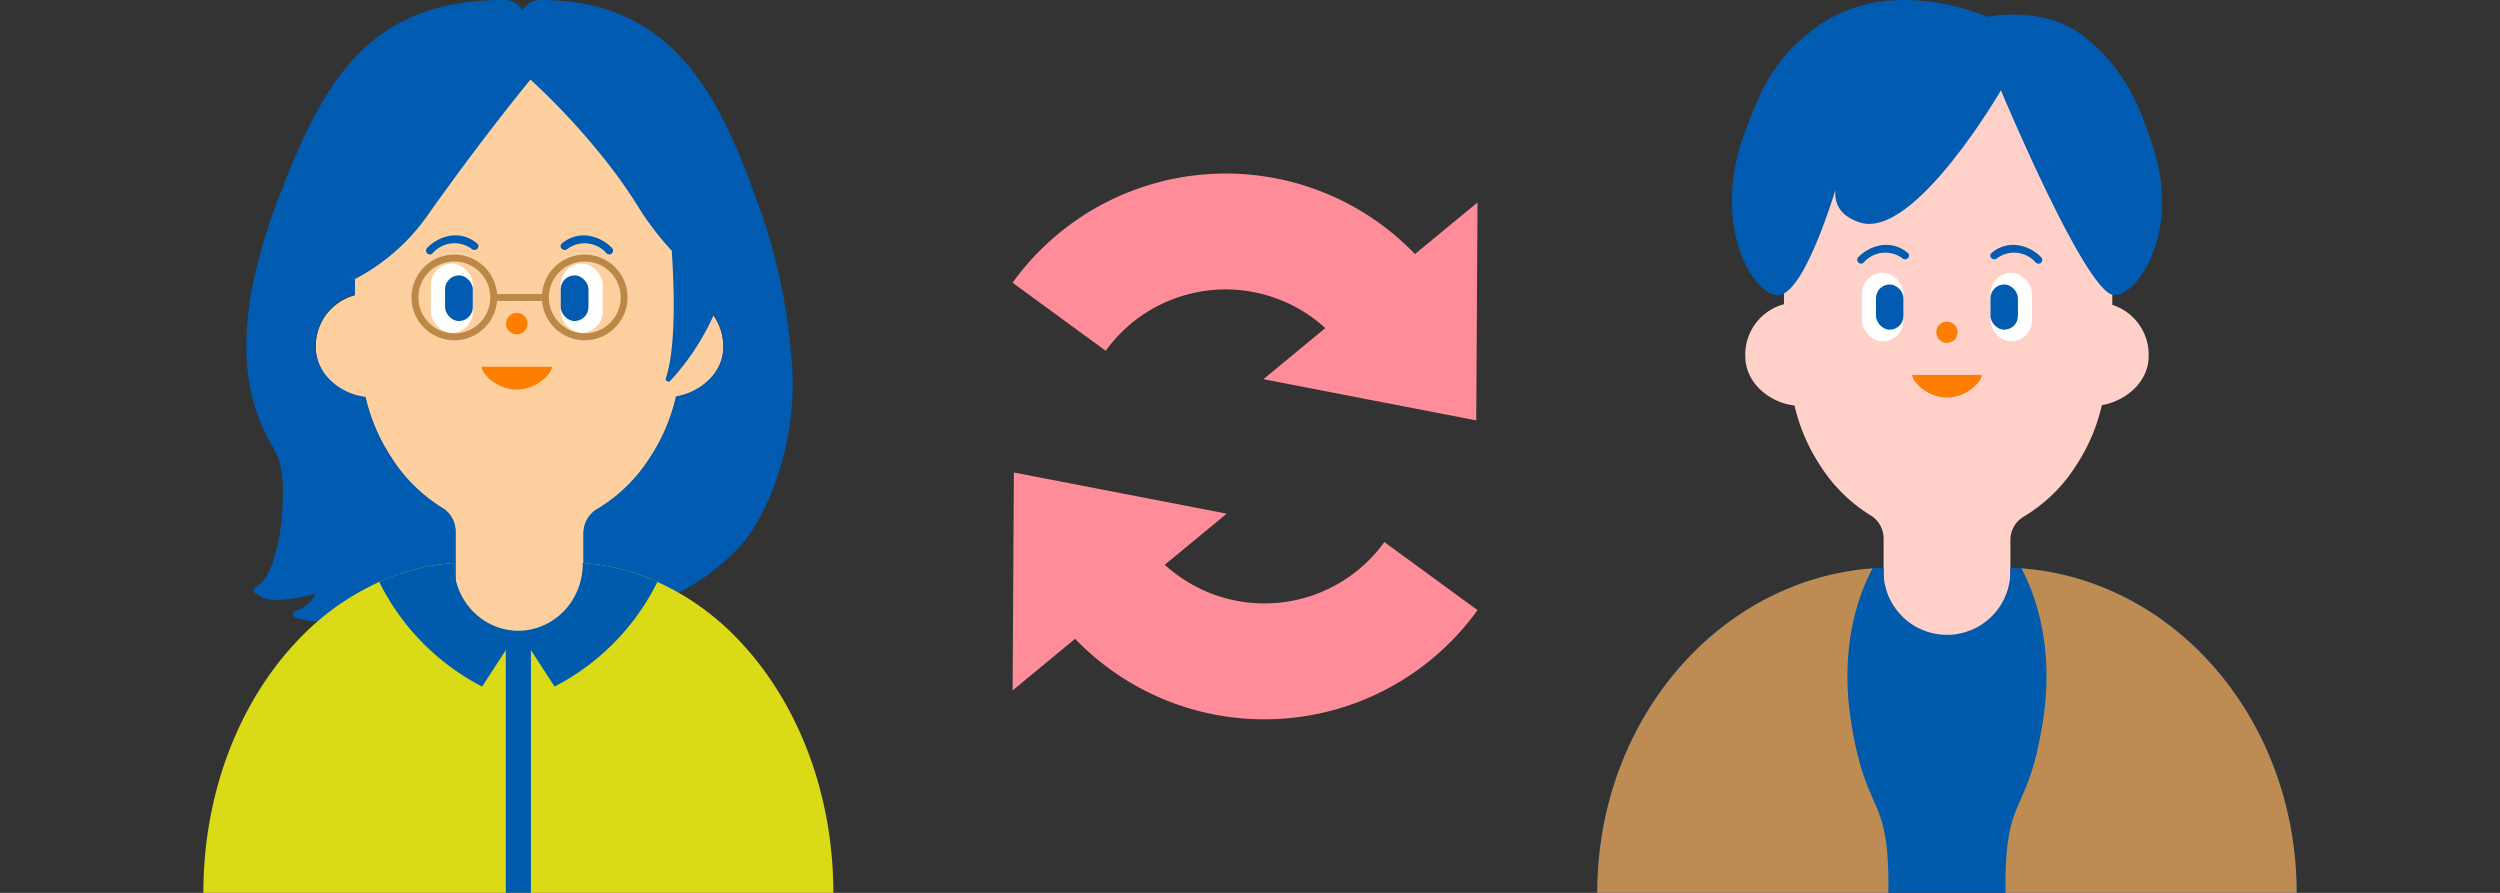 <svg id="ol" xmlns="http://www.w3.org/2000/svg" width="252" height="90" viewBox="0 0 252 90"><rect x="0" y="0" width="252" height="90" fill="#333333" stroke="none"/><defs><style>.cls-1{fill:#ff8d99;}.cls-2{fill:#ffd1c9;}.cls-3{fill:#ff7e00;}.cls-4{fill:#005bb1;}.cls-5{fill:#fff;}.cls-6{fill:#005bac;}.cls-7{fill:#be8b53;}.cls-8{fill:#ffd09f;}.cls-9{fill:#bb8848;}.cls-10{fill:#dada17;}.cls-11{fill:none;}</style></defs><path class="cls-1" d="M142.63,25.608A26.477,26.477,0,0,0,102.067,28.5l9.391,6.86a14.9,14.9,0,0,1,22.134-2.288l-6.242,5.151L138.078,40.3l10.727,2.076.064-10.982.064-10.983Z"/><path class="cls-1" d="M108.37,64.392A26.477,26.477,0,0,0,148.933,61.5l-9.391-6.86a14.9,14.9,0,0,1-22.134,2.288l6.242-5.151-10.728-2.076L102.2,47.629l-.064,10.982-.064,10.983Z"/><path class="cls-2" d="M216.587,35.884a5.283,5.283,0,0,0-3.668-5.154V20.278a19.342,19.342,0,0,0-.227-2.939,18.578,18.578,0,0,0-2.871-7.476,15.839,15.839,0,0,0-26.9,0,18.578,18.578,0,0,0-2.871,7.476,19.343,19.343,0,0,0-.226,2.939V30.665a5.258,5.258,0,0,0-3.9,5.219c0,2.756,2.485,4.708,4.964,4.994a18.5,18.5,0,0,0,2.59,6.05,15.823,15.823,0,0,0,5.06,5.009,2.721,2.721,0,0,1,1.329,2.332v10.1a2.8,2.8,0,0,0,2.836,2.759h7.11a2.8,2.8,0,0,0,2.836-2.759V54.42A2.719,2.719,0,0,1,204,52.071a15.889,15.889,0,0,0,5.267-5.143,18.5,18.5,0,0,0,2.6-6.091C214.228,40.435,216.587,38.548,216.587,35.884Z"/><circle class="cls-3" cx="196.253" cy="33.49" r="1.073"/><path class="cls-3" d="M199.76,37.793c0,.715-1.57,2.283-3.507,2.283s-3.506-1.568-3.506-2.283Z"/><path class="cls-4" d="M192.31,25.5a3.322,3.322,0,0,0-2.535-.8,4.12,4.12,0,0,0-2.462,1.228.382.382,0,0,0,.54.54,2.893,2.893,0,0,1,3.916-.427c.369.322.912-.216.541-.541Z"/><rect class="cls-5" x="187.679" y="27.508" width="4.186" height="6.891" rx="2.093"/><rect class="cls-4" x="189.099" y="28.676" width="2.766" height="4.555" rx="1.383"/><path class="cls-4" d="M201.29,26.042a2.893,2.893,0,0,1,3.916.427.382.382,0,0,0,.541-.54,4.122,4.122,0,0,0-2.463-1.228,3.324,3.324,0,0,0-2.535.8c-.371.324.172.863.541.541Z"/><rect class="cls-5" x="200.641" y="27.508" width="4.186" height="6.891" rx="2.093" transform="translate(405.468 61.907) rotate(-180)"/><rect class="cls-4" x="200.641" y="28.676" width="2.766" height="4.555" rx="1.383" transform="translate(404.049 61.907) rotate(180)"/><path class="cls-4" d="M187.493,22.43c-3.981-1.272-2.008-4.853-2.008-4.853S182.15,29.529,179.3,29.746c-2.376.181-6.959-6.709-3.449-16.343,1.9-5.228,3.374-7.69,6.91-10.426,7.549-5.84,17.533-1.287,17.533-1.287s5.669-1.171,9.6,1.857c3.994,3.075,5.58,6.467,7.135,11.262,2.848,8.783-1.7,15.109-3.962,14.937-2.852-.217-11.374-20.641-11.374-20.641S192.957,24.176,187.493,22.43Z"/><path class="cls-6" d="M211.762,59.123a27.042,27.042,0,0,0-9.118-1.887V57.6a6.391,6.391,0,0,1-12.782,0v-.362a27.055,27.055,0,0,0-9.117,1.887c-11.492,4.5-19.739,16.609-19.739,30.877H231.5C231.5,75.732,223.253,63.627,211.762,59.123Z"/><path class="cls-7" d="M186.573,72.64c-1.23-7.911,1.058-13.282,2.183-15.349a27.25,27.25,0,0,0-8.012,1.832c-11.491,4.5-19.738,16.609-19.738,30.877h29.339C190.485,79.723,188.129,82.641,186.573,72.64Z"/><path class="cls-7" d="M205.933,72.64c1.23-7.911-1.057-13.282-2.183-15.349a27.25,27.25,0,0,1,8.012,1.832C223.253,63.627,231.5,75.732,231.5,90H202.161C202.021,79.723,204.378,82.641,205.933,72.64Z"/><path class="cls-8" d="M72.909,35.04A5.336,5.336,0,0,0,69.2,29.834V19.277a19.589,19.589,0,0,0-.228-2.969,18.782,18.782,0,0,0-2.9-7.551,16,16,0,0,0-27.173,0A18.782,18.782,0,0,0,36,16.308a19.589,19.589,0,0,0-.228,2.969V29.768a5.312,5.312,0,0,0-3.943,5.272c0,2.783,2.509,4.756,5.013,5.044A18.7,18.7,0,0,0,39.461,46.2a15.978,15.978,0,0,0,5.111,5.06,2.747,2.747,0,0,1,1.343,2.355v10.2a2.826,2.826,0,0,0,2.864,2.787H55.96a2.827,2.827,0,0,0,2.865-2.787V53.763A2.745,2.745,0,0,1,60.2,51.391a16.066,16.066,0,0,0,5.32-5.2,18.684,18.684,0,0,0,2.626-6.152C70.525,39.637,72.909,37.731,72.909,35.04Z"/><circle class="cls-3" cx="52.09" cy="32.621" r="1.084"/><path class="cls-3" d="M55.632,36.968c0,.722-1.585,2.306-3.542,2.306s-3.541-1.584-3.541-2.306Z"/><path class="cls-4" d="M48.107,24.552a3.355,3.355,0,0,0-2.56-.808,4.162,4.162,0,0,0-2.487,1.24.386.386,0,0,0,.546.546,2.924,2.924,0,0,1,3.956-.432c.372.326.921-.218.545-.546Z"/><rect class="cls-5" x="43.43" y="26.579" width="4.228" height="6.961" rx="2.114"/><rect class="cls-4" x="44.864" y="27.759" width="2.794" height="4.601" rx="1.397"/><path class="cls-4" d="M57.178,25.1a2.924,2.924,0,0,1,3.956.432.386.386,0,0,0,.546-.546,4.162,4.162,0,0,0-2.488-1.24,3.356,3.356,0,0,0-2.56.808c-.375.328.173.872.546.546Z"/><rect class="cls-5" x="56.523" y="26.579" width="4.228" height="6.961" rx="2.114" transform="translate(117.274 60.119) rotate(-180)"/><rect class="cls-4" x="56.523" y="27.759" width="2.794" height="4.601" rx="1.397" transform="matrix(-1, 0, 0, -1, 115.84, 60.119)"/><path class="cls-4" d="M79.735,35.675a57.4,57.4,0,0,0-3.572-15.812C72.353,9.2,67.505-.017,54.5,0a1.942,1.942,0,0,0-1.841,1.074A1.961,1.961,0,0,0,50.779,0C37.768-.016,33.012,7.5,28.75,18.227c-3.26,8.2-6.25,18.53-1.284,26.752a6.7,6.7,0,0,1,.781,1.908l.013.055c.67,2.815.076,10.61-2.355,12.157-.063.04-.126.08-.191.119a.324.324,0,0,0-.025.541c.837.59,1.5,1.207,6.118.114A3.447,3.447,0,0,1,29.749,61.6a.324.324,0,0,0-.051.581c1.687,1.01,10.544.435,16.217-.432V53.525a2.748,2.748,0,0,0-1.343-2.356,15.978,15.978,0,0,1-5.111-5.06A18.7,18.7,0,0,1,36.844,40c-2.5-.288-5.013-2.261-5.013-5.044a5.312,5.312,0,0,1,3.943-5.272V28.134a20.626,20.626,0,0,0,7.251-6.316c4.756-6.731,8.84-11.831,10.446-13.8.67.622,1.334,1.251,1.98,1.9a70.582,70.582,0,0,1,6.013,6.8c.994,1.293,1.933,2.627,2.792,4.009a29.845,29.845,0,0,0,3.46,4.553c.306,4.734.348,9.988-.6,12.844a.268.268,0,0,0,.457.252,24.425,24.425,0,0,0,4.363-6.612,5.644,5.644,0,0,1,.971,3.186c0,2.691-2.383,4.6-4.767,5a18.675,18.675,0,0,1-2.626,6.152,16.066,16.066,0,0,1-5.32,5.2,2.745,2.745,0,0,0-1.371,2.372v8.152a12.437,12.437,0,0,0,2.422.039,21.4,21.4,0,0,0,13.318-6.78C77.028,52.528,80.764,44.549,79.735,35.675Z"/><path class="cls-9" d="M45.8,34.3a4.318,4.318,0,1,1,4.318-4.318A4.323,4.323,0,0,1,45.8,34.3Zm0-7.94a3.623,3.623,0,1,0,3.622,3.622A3.626,3.626,0,0,0,45.8,26.362Z"/><path class="cls-9" d="M58.941,34.3a4.317,4.317,0,1,1,4.318-4.318A4.323,4.323,0,0,1,58.941,34.3Zm0-7.94a3.62,3.62,0,1,0,3,1.585A3.626,3.626,0,0,0,58.941,26.362Z"/><path class="cls-9" d="M54.787,30.332H50.05a.348.348,0,1,1,0-.7h4.737a.348.348,0,1,1,0,.7Z"/><path class="cls-10" d="M74.674,64.748a26.108,26.108,0,0,0-8.454-6.117h0a23.074,23.074,0,0,0-4.263-1.416,21.36,21.36,0,0,0-3.176-.463l-.038,0v.086a6.5,6.5,0,1,1-12.985,0v-.087l-.037,0a21.49,21.49,0,0,0-3.679.59,23.178,23.178,0,0,0-3.76,1.29h0a26.122,26.122,0,0,0-8.455,6.117h0C24.119,70.846,20.5,79.886,20.5,90H84C84,79.886,80.377,70.846,74.674,64.748Z"/><path class="cls-11" d="M48.522,62.35c-.078-.056-.153-.116-.228-.176C48.369,62.234,48.444,62.294,48.522,62.35Z"/><path class="cls-11" d="M55.2,62.833c-.08.043-.161.082-.243.121C55.041,62.915,55.122,62.876,55.2,62.833Z"/><path class="cls-11" d="M58.179,59.569c-.047.109-.1.216-.149.323C58.082,59.785,58.132,59.678,58.179,59.569Z"/><path class="cls-11" d="M57.912,60.125c-.057.106-.119.208-.181.31C57.793,60.333,57.855,60.231,57.912,60.125Z"/><path class="cls-11" d="M48.059,61.982c-.078-.07-.153-.143-.228-.216C47.906,61.839,47.98,61.912,48.059,61.982Z"/><path class="cls-11" d="M47.631,61.572c-.132-.139-.259-.283-.379-.433Q47.432,61.364,47.631,61.572Z"/><path class="cls-11" d="M56.667,61.764c-.076.074-.151.148-.231.218C56.516,61.912,56.591,61.838,56.667,61.764Z"/><path class="cls-11" d="M49.536,62.954c-.081-.039-.162-.078-.242-.121C49.374,62.876,49.454,62.915,49.536,62.954Z"/><path class="cls-11" d="M54.662,63.09c-.082.034-.165.063-.248.094C54.5,63.153,54.58,63.124,54.662,63.09Z"/><polygon class="cls-11" points="53.512 63.446 53.512 63.446 53.512 63.446 53.512 63.446"/><path class="cls-11" d="M54.1,63.3c-.082.025-.166.045-.25.067C53.932,63.34,54.016,63.32,54.1,63.3Z"/><path class="cls-11" d="M50.646,63.361c-.083-.022-.167-.041-.248-.066C50.479,63.32,50.563,63.339,50.646,63.361Z"/><path class="cls-11" d="M50.081,63.184c-.082-.031-.166-.06-.247-.094C49.916,63.124,50,63.153,50.081,63.184Z"/><path class="cls-11" d="M57.6,60.648c-.074.111-.153.217-.232.323C57.447,60.865,57.526,60.759,57.6,60.648Z"/><path class="cls-11" d="M58.4,58.982c-.037.116-.077.23-.12.343C58.321,59.212,58.361,59.1,58.4,58.982Z"/><path class="cls-11" d="M49.015,62.676c-.079-.048-.157-.1-.234-.148C48.858,62.579,48.935,62.628,49.015,62.676Z"/><path class="cls-11" d="M58.74,56.835c0,.22-.011.437-.031.651C58.729,57.272,58.74,57.055,58.74,56.835Z"/><path class="cls-11" d="M45.876,58.119c-.025-.138-.044-.279-.062-.42C45.832,57.84,45.851,57.981,45.876,58.119Z"/><path class="cls-11" d="M46.021,58.734c-.034-.122-.064-.246-.092-.371C45.957,58.488,45.986,58.612,46.021,58.734Z"/><path class="cls-11" d="M45.787,57.486c-.02-.215-.032-.431-.032-.651C45.755,57.055,45.767,57.271,45.787,57.486Z"/><path class="cls-11" d="M57.244,61.138c-.12.151-.247.3-.379.434C57,61.433,57.124,61.289,57.244,61.138Z"/><path class="cls-11" d="M58.682,57.7c-.018.142-.037.284-.063.423C58.645,57.981,58.664,57.839,58.682,57.7Z"/><path class="cls-11" d="M46.764,60.433c-.062-.1-.123-.2-.18-.308C46.641,60.23,46.7,60.331,46.764,60.433Z"/><path class="cls-11" d="M46.466,59.891c-.052-.106-.1-.213-.149-.322C46.363,59.678,46.414,59.785,46.466,59.891Z"/><path class="cls-11" d="M55.716,62.527c-.078.051-.156.1-.236.149C55.56,62.628,55.638,62.578,55.716,62.527Z"/><path class="cls-11" d="M58.567,58.362c-.028.125-.058.25-.092.372C58.509,58.611,58.539,58.487,58.567,58.362Z"/><path class="cls-11" d="M56.2,62.173c-.075.06-.15.121-.228.178C56.052,62.294,56.127,62.233,56.2,62.173Z"/><path class="cls-11" d="M46.218,59.325c-.043-.113-.083-.227-.121-.343C46.135,59.1,46.175,59.212,46.218,59.325Z"/><path class="cls-11" d="M47.125,60.966c-.078-.1-.156-.208-.228-.317C46.969,60.758,47.047,60.862,47.125,60.966Z"/><path class="cls-6" d="M66.22,58.631h0a23.074,23.074,0,0,0-4.263-1.416,21.36,21.36,0,0,0-3.176-.463l-.038,0v.086c0,.22-.011.437-.031.651-.007.071-.019.14-.027.211-.018.142-.037.284-.063.423-.015.082-.034.162-.052.242-.028.125-.058.249-.092.372-.024.083-.05.166-.077.248-.037.116-.077.23-.12.343-.032.082-.064.163-.1.244-.047.109-.1.216-.149.323-.039.078-.077.156-.118.233-.057.106-.119.208-.181.31-.044.071-.085.144-.131.213-.074.111-.153.217-.232.323-.042.055-.08.113-.124.167-.12.151-.247.3-.379.434-.063.067-.132.128-.2.192s-.151.148-.231.218-.155.128-.234.191-.15.121-.228.178-.171.119-.258.176-.156.1-.236.149-.184.107-.278.157-.161.082-.243.121c-.1.048-.2.094-.3.136-.082.034-.165.063-.248.094-.105.038-.209.078-.316.111-.082.025-.166.045-.25.067-.111.029-.222.061-.336.084h0a6.134,6.134,0,0,1-2.866-.085c-.083-.022-.167-.041-.248-.066-.107-.033-.212-.073-.317-.111-.082-.031-.165-.06-.247-.094-.1-.042-.2-.089-.3-.136-.082-.039-.162-.078-.242-.121s-.187-.1-.279-.157-.157-.1-.234-.148-.175-.116-.259-.178-.153-.116-.228-.176-.159-.126-.235-.192-.153-.143-.228-.216-.136-.127-.2-.194q-.2-.209-.379-.433c-.045-.056-.085-.116-.127-.173-.078-.1-.156-.208-.228-.317-.047-.07-.089-.144-.133-.216-.062-.1-.123-.2-.18-.308-.042-.076-.079-.155-.118-.234-.052-.106-.1-.213-.149-.322-.035-.08-.067-.162-.1-.244-.043-.113-.083-.227-.121-.343-.026-.082-.052-.165-.076-.248-.035-.122-.064-.246-.092-.371-.018-.081-.037-.161-.053-.244-.025-.138-.044-.279-.062-.42-.008-.072-.02-.142-.027-.213-.02-.215-.032-.431-.032-.651v-.087l-.037,0a21.49,21.49,0,0,0-3.679.59,23.178,23.178,0,0,0-3.76,1.29h0l-.048.023A23.723,23.723,0,0,0,48.6,69.207l2.388-3.681V90h2.529V65.526L55.9,69.207A23.728,23.728,0,0,0,66.268,58.654Z"/><path class="cls-2" d="M56.436,61.982c-.076.066-.155.128-.234.191C56.281,62.11,56.36,62.049,56.436,61.982Z"/><path class="cls-2" d="M56.865,61.572c-.063.067-.132.128-.2.192C56.733,61.7,56.8,61.639,56.865,61.572Z"/><path class="cls-2" d="M58.619,58.12c-.015.082-.034.162-.052.242C58.585,58.282,58.6,58.2,58.619,58.12Z"/><path class="cls-2" d="M58.278,59.325c-.032.082-.064.163-.1.244C58.214,59.488,58.246,59.407,58.278,59.325Z"/><path class="cls-2" d="M58.475,58.734c-.024.083-.05.166-.077.248C58.425,58.9,58.451,58.817,58.475,58.734Z"/><path class="cls-2" d="M58.709,57.486c-.007.071-.019.14-.027.211C58.69,57.626,58.7,57.557,58.709,57.486Z"/><path class="cls-2" d="M58.03,59.892c-.039.078-.077.156-.118.233C57.953,60.048,57.991,59.97,58.03,59.892Z"/><path class="cls-2" d="M57.731,60.435c-.044.071-.085.144-.131.213C57.646,60.579,57.687,60.506,57.731,60.435Z"/><path class="cls-2" d="M57.368,60.971c-.042.055-.08.113-.124.167C57.288,61.084,57.326,61.026,57.368,60.971Z"/><path class="cls-2" d="M46.584,60.125c-.042-.076-.079-.155-.118-.234C46.505,59.97,46.542,60.049,46.584,60.125Z"/><path class="cls-2" d="M47.252,61.139c-.045-.056-.085-.116-.127-.173C47.167,61.023,47.207,61.083,47.252,61.139Z"/><path class="cls-2" d="M46.9,60.649c-.047-.07-.089-.144-.133-.216C46.808,60.505,46.85,60.579,46.9,60.649Z"/><path class="cls-2" d="M47.831,61.766c-.067-.065-.136-.127-.2-.194C47.7,61.639,47.764,61.7,47.831,61.766Z"/><path class="cls-2" d="M45.814,57.7c-.008-.072-.02-.142-.027-.213C45.794,57.557,45.806,57.627,45.814,57.7Z"/><path class="cls-2" d="M48.294,62.174c-.079-.063-.159-.126-.235-.192C48.135,62.048,48.215,62.111,48.294,62.174Z"/><path class="cls-2" d="M45.929,58.363c-.018-.081-.037-.161-.053-.244C45.892,58.2,45.911,58.282,45.929,58.363Z"/><path class="cls-2" d="M46.317,59.569c-.035-.08-.067-.162-.1-.244C46.25,59.407,46.282,59.489,46.317,59.569Z"/><path class="cls-2" d="M46.1,58.982c-.026-.082-.052-.165-.076-.248C46.045,58.817,46.071,58.9,46.1,58.982Z"/><path class="cls-2" d="M55.974,62.351c-.084.061-.171.119-.258.176C55.8,62.47,55.89,62.412,55.974,62.351Z"/><path class="cls-2" d="M54.414,63.184c-.105.038-.209.078-.316.111C54.205,63.262,54.309,63.222,54.414,63.184Z"/><path class="cls-2" d="M54.959,62.954c-.1.047-.2.094-.3.136C54.763,63.048,54.861,63,54.959,62.954Z"/><path class="cls-2" d="M48.781,62.528c-.088-.058-.175-.116-.259-.178C48.606,62.412,48.693,62.47,48.781,62.528Z"/><path class="cls-2" d="M53.848,63.362c-.111.029-.222.061-.336.084C53.626,63.423,53.737,63.391,53.848,63.362Z"/><path class="cls-2" d="M55.48,62.676c-.091.055-.184.107-.278.157C55.3,62.783,55.389,62.731,55.48,62.676Z"/><path class="cls-2" d="M49.294,62.833c-.094-.05-.187-.1-.279-.157C49.107,62.73,49.2,62.783,49.294,62.833Z"/><path class="cls-2" d="M49.834,63.09c-.1-.042-.2-.089-.3-.136C49.634,63,49.733,63.048,49.834,63.09Z"/><path class="cls-2" d="M50.4,63.3c-.107-.033-.212-.073-.317-.111C50.186,63.222,50.291,63.262,50.4,63.3Z"/></svg>